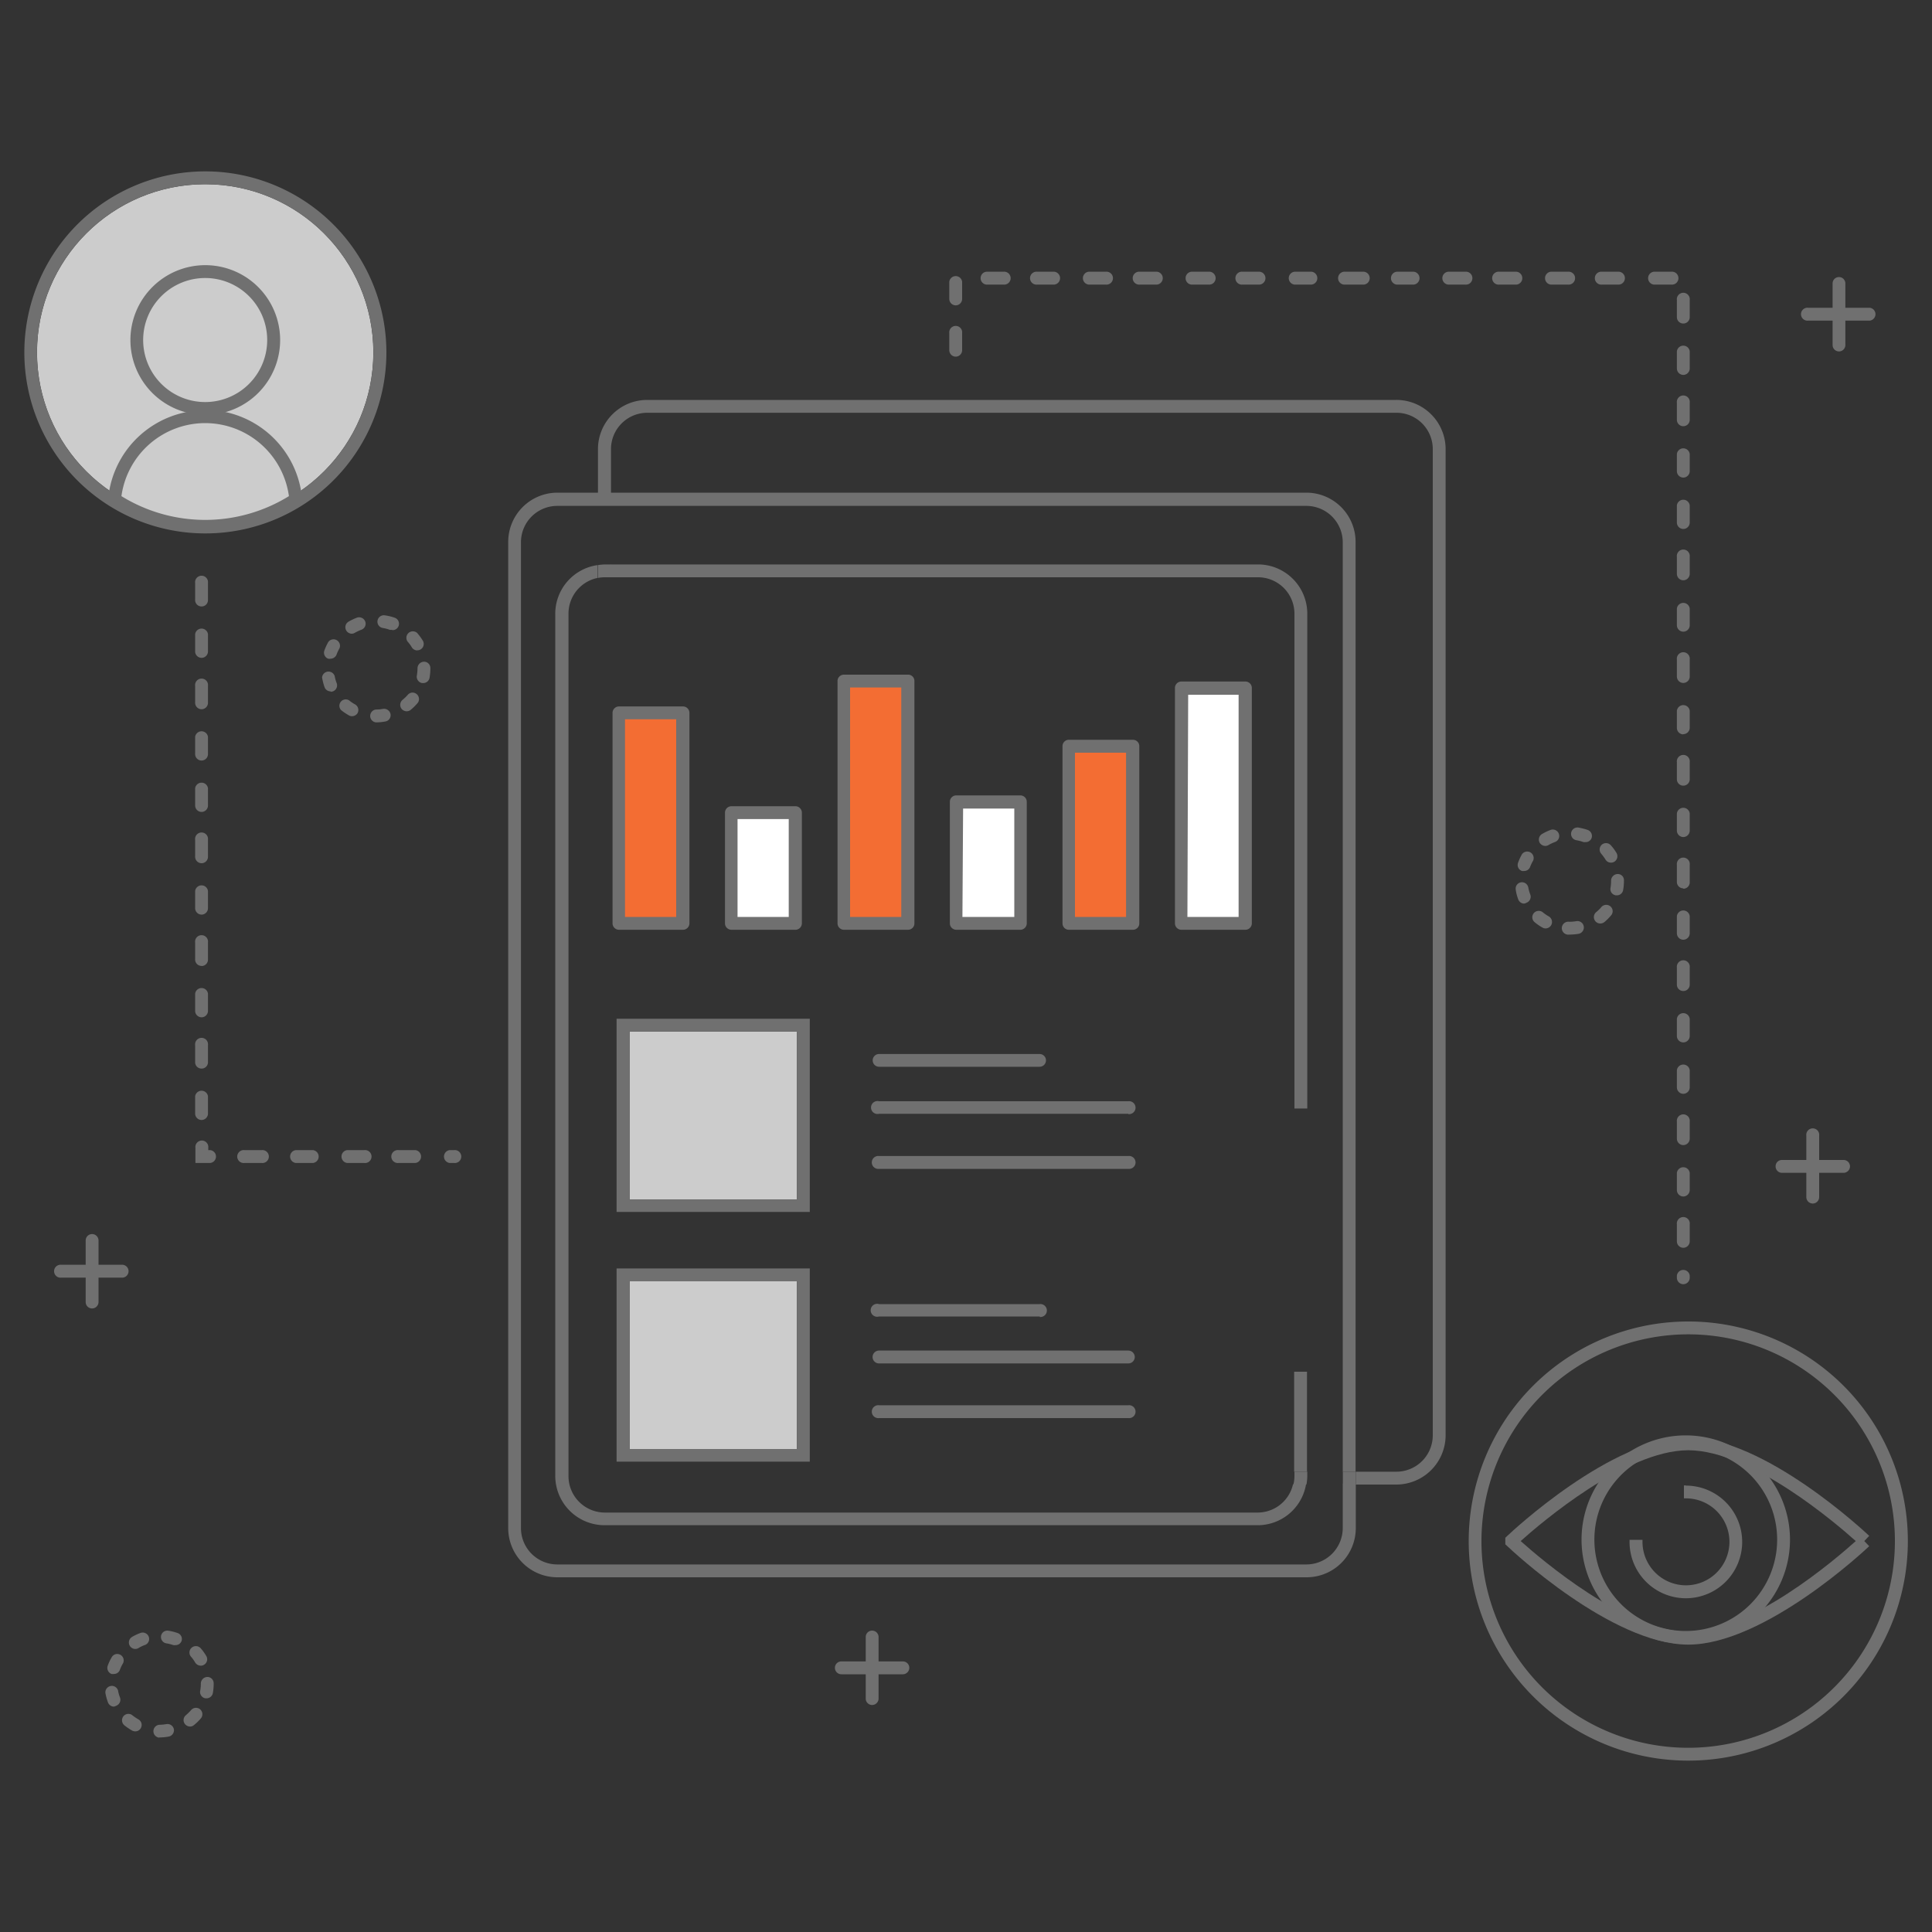 <svg xmlns="http://www.w3.org/2000/svg" viewBox="0 0 200 200"><rect x="0" y="0" width="200" height="200" fill="#333333" stroke="none"/><defs><style>.cls-1{fill:#ccc;}.cls-2{fill:#707070;}.cls-3{fill:#f36d33;}.cls-4{fill:#fff;}.cls-5{fill:none;}</style></defs><g id="Livello_1" data-name="Livello 1"><circle class="cls-1" cx="21.24" cy="36.48" r="17.41"/><path class="cls-2" d="M21.24,19.07A17.41,17.41,0,1,1,3.83,36.48,17.41,17.41,0,0,1,21.24,19.07m0-1.33A18.74,18.74,0,1,0,40,36.48,18.76,18.76,0,0,0,21.24,17.74Z"/><path class="cls-2" d="M21.24,43.8a8.76,8.76,0,0,1,8.67,7.56,16.51,16.51,0,0,1-17.34,0,8.76,8.76,0,0,1,8.67-7.56m0-1.33A10.09,10.09,0,0,0,11.17,52,17.84,17.84,0,0,0,31.3,52a10.09,10.09,0,0,0-10.06-9.57Z"/><path class="cls-2" d="M21.24,28.78a6.42,6.42,0,1,1-6.42,6.42,6.42,6.42,0,0,1,6.42-6.42m0-1.33A7.75,7.75,0,1,0,29,35.2a7.75,7.75,0,0,0-7.74-7.75Z"/><path class="cls-2" d="M174.51,149.92a9.46,9.46,0,1,1-9.46,9.46,9.46,9.46,0,0,1,9.46-9.46m0-1.33a10.79,10.79,0,1,0,10.79,10.79,10.8,10.8,0,0,0-10.79-10.79Z"/><path class="cls-2" d="M174.7,170.25c-7.87-.06-18.23-9.77-18.66-10.19l-.21-.19v-.68l.21-.2c.43-.41,10.79-10.13,18.65-10.18h.15c7.86.05,18.22,9.77,18.66,10.18l-.51.54.51.53c-.44.42-10.8,10.13-18.66,10.19Zm-17.28-10.72c2.11,1.89,10.84,9.35,17.28,9.39h.14c6.44,0,15.16-7.5,17.27-9.39-2.11-1.89-10.84-9.35-17.28-9.4h-.13C168.26,150.18,159.53,157.64,157.42,159.53Z"/><path class="cls-2" d="M174.53,153.77h-.21v1.34a1.33,1.33,0,0,1,.21,0,4.5,4.5,0,1,1-4.5,4.5c0-.07,0-.14,0-.21h-1.34c0,.07,0,.14,0,.21a5.83,5.83,0,1,0,5.83-5.82Z"/><path class="cls-2" d="M174.77,138.13a21.4,21.4,0,1,1-21.41,21.4,21.42,21.42,0,0,1,21.41-21.4m0-1.33a22.73,22.73,0,1,0,22.73,22.73,22.72,22.72,0,0,0-22.73-22.73Z"/><rect class="cls-3" x="64.07" y="73.79" width="6.63" height="21.79"/><path class="cls-2" d="M70.7,96.25H64.07a.67.67,0,0,1-.66-.66V73.8a.67.67,0,0,1,.66-.67H70.7a.67.67,0,0,1,.67.67V95.59A.67.67,0,0,1,70.7,96.25Zm-6-1.33H70V74.46h-5.3Z"/><rect class="cls-4" x="75.72" y="84.13" width="6.63" height="11.46"/><path class="cls-2" d="M82.35,96.25H75.72a.67.67,0,0,1-.67-.66V84.13a.67.67,0,0,1,.67-.67h6.63a.67.67,0,0,1,.66.67V95.59A.67.67,0,0,1,82.35,96.25Zm-6-1.33h5.3V84.79h-5.3Z"/><rect class="cls-3" x="87.36" y="70.5" width="6.63" height="25.09"/><path class="cls-2" d="M94,96.25H87.36a.67.67,0,0,1-.66-.66V70.5a.66.66,0,0,1,.66-.66H94a.65.65,0,0,1,.66.66V95.59A.66.66,0,0,1,94,96.25Zm-6-1.33h5.3V71.17H88Z"/><rect class="cls-4" x="99.01" y="83.03" width="6.63" height="12.56"/><path class="cls-2" d="M105.63,96.25H99a.67.67,0,0,1-.67-.66V83a.66.66,0,0,1,.67-.66h6.62a.66.66,0,0,1,.67.66V95.59A.67.67,0,0,1,105.63,96.25Zm-6-1.33H105V83.7h-5.3Z"/><rect class="cls-3" x="110.65" y="77.25" width="6.63" height="18.34"/><path class="cls-2" d="M117.28,96.25h-6.63a.66.66,0,0,1-.66-.66V77.25a.66.66,0,0,1,.66-.67h6.63a.66.66,0,0,1,.66.67V95.59A.66.66,0,0,1,117.28,96.25Zm-6-1.33h5.29v-17h-5.29Z"/><rect class="cls-4" x="122.3" y="71.22" width="6.63" height="24.37"/><path class="cls-2" d="M128.92,96.25H122.3a.67.67,0,0,1-.67-.66V71.22a.67.67,0,0,1,.67-.67h6.62a.67.67,0,0,1,.67.67V95.59A.67.67,0,0,1,128.92,96.25Zm-6-1.33h5.3v-23H123Z"/><rect class="cls-1" x="65.17" y="106.79" width="17.33" height="17.38"/><path class="cls-2" d="M82.5,106.79v17.38H65.17V106.79H82.5m1.33-1.33h-20v20h20v-20Z"/><path class="cls-2" d="M107.64,110.43H91a.66.66,0,1,1,0-1.32h16.62a.66.66,0,1,1,0,1.32Z"/><path class="cls-2" d="M116.8,115.3H91A.67.67,0,1,1,91,114H116.8a.67.67,0,1,1,0,1.33Z"/><path class="cls-2" d="M116.8,121H91a.67.67,0,1,1,0-1.33H116.8a.67.67,0,1,1,0,1.33Z"/><rect class="cls-1" x="65.17" y="132.64" width="17.33" height="17.38"/><path class="cls-2" d="M82.5,132.64V150H65.17V132.64H82.5m1.33-1.33h-20v20h20v-20Z"/><path class="cls-2" d="M107.64,136.28H91A.67.67,0,1,1,91,135h16.62a.67.67,0,1,1,0,1.33Z"/><path class="cls-2" d="M116.8,141.14H91a.66.66,0,0,1-.67-.66.67.67,0,0,1,.67-.67H116.8a.67.67,0,0,1,.67.67A.66.66,0,0,1,116.8,141.14Z"/><path class="cls-2" d="M116.8,146.8H91a.67.67,0,1,1,0-1.33H116.8a.67.67,0,1,1,0,1.33Z"/><path class="cls-2" d="M47,120.39h-.45a.67.67,0,0,1,0-1.33H47a.67.67,0,1,1,0,1.33Zm-4,0H41.26a.67.67,0,1,1,0-1.33H43a.67.67,0,0,1,0,1.33Zm-5.32,0H35.94a.67.67,0,0,1,0-1.33h1.77a.67.67,0,1,1,0,1.33Zm-5.31,0H30.62a.67.67,0,0,1,0-1.33H32.4a.67.67,0,0,1,0,1.33Zm-5.32,0H25.31a.67.67,0,1,1,0-1.33h1.77a.67.67,0,1,1,0,1.33Zm-5.31,0H20.23v-1.57a.67.67,0,1,1,1.33,0v.24h.21a.67.67,0,0,1,0,1.33Zm-.87-4.45a.67.67,0,0,1-.67-.67V113.5a.67.67,0,0,1,1.33,0v1.77A.67.67,0,0,1,20.9,115.94Zm0-5.32a.66.66,0,0,1-.67-.66v-1.77a.67.67,0,1,1,1.33,0V110A.66.66,0,0,1,20.9,110.62Zm0-5.31a.67.67,0,0,1-.67-.67v-1.77a.67.67,0,0,1,1.33,0v1.77A.67.67,0,0,1,20.9,105.31Zm0-5.32a.66.66,0,0,1-.67-.66V97.56a.67.67,0,1,1,1.33,0v1.77A.66.66,0,0,1,20.9,100Zm0-5.31a.67.67,0,0,1-.67-.67V92.24a.67.67,0,0,1,1.33,0V94A.67.67,0,0,1,20.9,94.68Zm0-5.32a.67.67,0,0,1-.67-.66V86.93a.67.67,0,1,1,1.33,0V88.7A.67.67,0,0,1,20.9,89.36Zm0-5.31a.67.67,0,0,1-.67-.67V81.61a.67.67,0,0,1,1.33,0v1.77A.67.67,0,0,1,20.9,84.05Zm0-5.32a.67.67,0,0,1-.67-.66V76.29a.67.67,0,0,1,1.33,0v1.78A.67.67,0,0,1,20.9,78.73Zm0-5.31a.67.67,0,0,1-.67-.67V71a.67.67,0,1,1,1.33,0v1.77A.67.67,0,0,1,20.9,73.42Zm0-5.32a.67.67,0,0,1-.67-.66V65.66a.67.67,0,0,1,1.33,0v1.78A.67.67,0,0,1,20.9,68.1Zm0-5.32a.66.66,0,0,1-.67-.66V60.35a.67.67,0,1,1,1.33,0v1.77A.66.66,0,0,1,20.9,62.78Z"/><path class="cls-2" d="M174.25,132.94a.67.67,0,0,1-.66-.66v-.23a.67.67,0,0,1,1.33,0v.23A.67.67,0,0,1,174.25,132.94Zm0-3.77a.67.67,0,0,1-.66-.66v-1.77a.67.67,0,1,1,1.33,0v1.77A.67.67,0,0,1,174.25,129.17Zm0-5.31a.67.67,0,0,1-.66-.67v-1.77a.67.67,0,0,1,1.33,0v1.77A.67.67,0,0,1,174.25,123.86Zm0-5.32a.67.67,0,0,1-.66-.66v-1.77a.67.67,0,1,1,1.33,0v1.77A.67.67,0,0,1,174.25,118.54Zm0-5.31a.67.67,0,0,1-.66-.67v-1.77a.67.67,0,0,1,1.33,0v1.77A.67.67,0,0,1,174.25,113.23Zm0-5.32a.67.67,0,0,1-.66-.66v-1.78a.67.67,0,0,1,1.33,0v1.78A.67.67,0,0,1,174.25,107.91Zm0-5.32a.66.66,0,0,1-.66-.66v-1.77a.67.67,0,1,1,1.33,0v1.77A.66.66,0,0,1,174.25,102.59Zm0-5.31a.67.67,0,0,1-.66-.66V94.84a.67.67,0,0,1,1.33,0v1.78A.67.67,0,0,1,174.25,97.28Zm0-5.32a.66.66,0,0,1-.66-.66V89.53a.67.67,0,1,1,1.33,0V91.3A.66.66,0,0,1,174.25,92Zm0-5.31a.67.67,0,0,1-.66-.67V84.21a.67.67,0,0,1,1.33,0V86A.67.67,0,0,1,174.25,86.65Zm0-5.32a.66.66,0,0,1-.66-.66V78.9a.67.67,0,1,1,1.33,0v1.77A.66.66,0,0,1,174.25,81.33Zm0-5.31a.67.67,0,0,1-.66-.67V73.58a.67.67,0,0,1,1.33,0v1.77A.67.67,0,0,1,174.25,76Zm0-5.32a.67.67,0,0,1-.66-.66V68.27a.67.67,0,1,1,1.33,0V70A.67.67,0,0,1,174.25,70.7Zm0-5.31a.67.67,0,0,1-.66-.67V63a.67.67,0,0,1,1.33,0v1.77A.67.67,0,0,1,174.25,65.39Zm0-5.32a.67.67,0,0,1-.66-.66V57.64a.67.67,0,1,1,1.33,0v1.77A.67.67,0,0,1,174.25,60.07Zm0-5.31a.67.67,0,0,1-.66-.67V52.32a.67.67,0,0,1,1.33,0v1.77A.67.67,0,0,1,174.25,54.76Zm0-5.32a.67.67,0,0,1-.66-.66V47a.67.67,0,0,1,1.33,0v1.78A.67.67,0,0,1,174.25,49.44Zm0-5.32a.66.66,0,0,1-.66-.66V41.69a.67.67,0,1,1,1.33,0v1.77A.66.66,0,0,1,174.25,44.12Zm0-5.31a.67.67,0,0,1-.66-.67V36.37a.67.67,0,0,1,1.33,0v1.77A.67.67,0,0,1,174.25,38.81ZM98.93,36.92a.67.67,0,0,1-.66-.66V34.49a.67.67,0,1,1,1.33,0v1.77A.67.67,0,0,1,98.93,36.92Zm75.32-3.43a.66.66,0,0,1-.66-.66V31.06a.67.67,0,1,1,1.33,0v1.77A.66.66,0,0,1,174.25,33.49ZM98.93,31.61a.67.67,0,0,1-.66-.67V29.17a.67.67,0,0,1,1.33,0v1.77A.67.67,0,0,1,98.93,31.61Zm74-2.15H171.2a.67.67,0,0,1,0-1.33H173a.67.67,0,1,1,0,1.33Zm-5.31,0h-1.77a.67.67,0,1,1,0-1.33h1.77a.67.67,0,0,1,0,1.33Zm-5.32,0h-1.77a.67.67,0,0,1,0-1.33h1.77a.67.67,0,1,1,0,1.33Zm-5.31,0h-1.77a.67.67,0,1,1,0-1.33H157a.67.67,0,0,1,0,1.33Zm-5.32,0h-1.77a.67.67,0,0,1,0-1.33h1.77a.67.67,0,1,1,0,1.33Zm-5.31,0h-1.78a.67.67,0,0,1,0-1.33h1.78a.67.67,0,0,1,0,1.33Zm-5.32,0h-1.77a.67.67,0,1,1,0-1.33h1.77a.67.67,0,1,1,0,1.33Zm-5.31,0H134a.67.67,0,0,1,0-1.33h1.78a.67.67,0,0,1,0,1.33Zm-5.32,0h-1.77a.67.67,0,1,1,0-1.33h1.77a.67.67,0,0,1,0,1.33Zm-5.32,0h-1.77a.67.67,0,0,1,0-1.33h1.77a.67.67,0,1,1,0,1.33Zm-5.31,0h-1.77a.67.67,0,1,1,0-1.33h1.77a.67.67,0,0,1,0,1.33Zm-5.32,0h-1.77a.67.67,0,0,1,0-1.33h1.77a.67.67,0,1,1,0,1.33Zm-5.31,0h-1.77a.67.67,0,1,1,0-1.33h1.77a.67.67,0,0,1,0,1.33Zm-5.32,0H102.1a.67.67,0,0,1,0-1.33h1.77a.67.67,0,1,1,0,1.33Z"/><path class="cls-2" d="M16.47,179.88a.67.67,0,0,1,0-1.33,4.76,4.76,0,0,0,.75-.07A.68.68,0,0,1,18,179a.67.67,0,0,1-.54.77,5.31,5.31,0,0,1-1,.09ZM14,179.23a.72.72,0,0,1-.32-.08,6.41,6.41,0,0,1-.81-.55.68.68,0,0,1-.09-.94.66.66,0,0,1,.93-.09,5.19,5.19,0,0,0,.62.42.66.66,0,0,1,.25.9A.65.65,0,0,1,14,179.23Zm5.67-.5a.69.69,0,0,1-.51-.24.66.66,0,0,1,.09-.94,5.21,5.21,0,0,0,.53-.52.67.67,0,0,1,.94-.08.67.67,0,0,1,.07.94,5,5,0,0,1-.7.68A.61.61,0,0,1,19.66,178.73Zm-7.87-2.06a.67.67,0,0,1-.62-.43,5.39,5.39,0,0,1-.27-1,.67.67,0,0,1,1.31-.24,3.49,3.49,0,0,0,.2.72.67.67,0,0,1-.39.86A1,1,0,0,1,11.79,176.67Zm9.58-.86h-.12a.67.67,0,0,1-.54-.77,3.81,3.81,0,0,0,.07-.75.69.69,0,0,1,.66-.69.65.65,0,0,1,.67.64v.05a5.33,5.33,0,0,1-.09,1A.67.67,0,0,1,21.37,175.81Zm-9.6-2.52a.85.85,0,0,1-.23,0,.67.67,0,0,1-.4-.85,4.83,4.83,0,0,1,.42-.89.65.65,0,0,1,.9-.24.66.66,0,0,1,.25.9,3.81,3.81,0,0,0-.32.68A.66.66,0,0,1,11.77,173.29Zm9-.86a.69.69,0,0,1-.57-.32,3.64,3.64,0,0,0-.43-.6.66.66,0,0,1,.06-.94.67.67,0,0,1,.94.06,5.46,5.46,0,0,1,.57.79.66.66,0,0,1-.22.91A.64.64,0,0,1,20.74,172.43ZM14,170.7a.67.67,0,0,1-.34-1.24,5.15,5.15,0,0,1,.89-.42.67.67,0,0,1,.85.4.66.66,0,0,1-.4.85,3.43,3.43,0,0,0-.67.32A.68.68,0,0,1,14,170.7Zm4.16-.4a.6.6,0,0,1-.22,0,4.21,4.21,0,0,0-.72-.18.67.67,0,0,1-.55-.76.66.66,0,0,1,.76-.55,5.29,5.29,0,0,1,.95.24.65.65,0,0,1,.41.84A.66.66,0,0,1,18.11,170.3Z"/><path class="cls-2" d="M38.91,74.78a.67.67,0,0,1,0-1.33,3.81,3.81,0,0,0,.75-.07.69.69,0,0,1,.77.55.66.66,0,0,1-.55.76,5.23,5.23,0,0,1-1,.09Zm-2.48-.64a.62.62,0,0,1-.32-.09,5.76,5.76,0,0,1-.81-.55.66.66,0,0,1,.84-1,3.75,3.75,0,0,0,.62.42.67.67,0,0,1,.25.91A.68.68,0,0,1,36.43,74.14Zm5.67-.51a.69.69,0,0,1-.52-.24.68.68,0,0,1,.09-.94,4.42,4.42,0,0,0,.54-.52.65.65,0,0,1,.93-.07.66.66,0,0,1,.08.93,5.7,5.7,0,0,1-.7.69A.66.66,0,0,1,42.1,73.63Zm-7.88-2.06a.66.66,0,0,1-.62-.43,6.37,6.37,0,0,1-.26-1A.67.67,0,0,1,34.65,70a3.58,3.58,0,0,0,.2.71.66.66,0,0,1-.63.9Zm9.59-.86h-.12a.67.67,0,0,1-.54-.77,4.53,4.53,0,0,0,.07-.74.69.69,0,0,1,.66-.7.65.65,0,0,1,.67.64v.06a5.23,5.23,0,0,1-.09,1A.66.66,0,0,1,43.81,70.71ZM34.2,68.19a.57.57,0,0,1-.22,0,.66.66,0,0,1-.4-.85,5.53,5.53,0,0,1,.41-.89.67.67,0,0,1,1.15.67,4.07,4.07,0,0,0-.31.67A.68.68,0,0,1,34.2,68.19Zm9-.86a.67.67,0,0,1-.57-.32,3.55,3.55,0,0,0-.44-.6.67.67,0,0,1,1-.88,6.15,6.15,0,0,1,.58.79.66.66,0,0,1-.57,1Zm-6.8-1.73a.67.67,0,0,1-.33-1.24,5.91,5.91,0,0,1,.88-.42.68.68,0,0,1,.86.4.66.66,0,0,1-.4.85,4.66,4.66,0,0,0-.68.32A.63.63,0,0,1,36.38,65.6Zm4.17-.4a.83.83,0,0,1-.22,0,3.64,3.64,0,0,0-.72-.19.66.66,0,0,1,.21-1.31,5.29,5.29,0,0,1,1,.24.66.66,0,0,1-.22,1.29Z"/><path class="cls-2" d="M162.43,96.75a.67.67,0,1,1,0-1.33,4.65,4.65,0,0,0,.75-.06.66.66,0,0,1,.77.54.67.67,0,0,1-.54.77,6.35,6.35,0,0,1-1,.08ZM160,96.11a.66.66,0,0,1-.33-.09,5.41,5.41,0,0,1-.8-.55.66.66,0,0,1-.1-.93.67.67,0,0,1,.94-.1,4.14,4.14,0,0,0,.61.42.67.67,0,0,1,.26.91A.69.69,0,0,1,160,96.11Zm5.66-.51a.65.65,0,0,1-.51-.24.67.67,0,0,1,.09-.94,3.72,3.72,0,0,0,.53-.52.67.67,0,0,1,.94-.07.65.65,0,0,1,.07.93,5.62,5.62,0,0,1-.69.69A.7.7,0,0,1,165.61,95.6Zm-7.87-2.06a.66.66,0,0,1-.62-.43,4.62,4.62,0,0,1-.26-1,.66.66,0,0,1,.53-.77.67.67,0,0,1,.77.54,4.41,4.41,0,0,0,.2.71.66.66,0,0,1-.39.86A.59.59,0,0,1,157.74,93.54Zm9.58-.86h-.12a.65.65,0,0,1-.53-.77,4.52,4.52,0,0,0,.06-.74.69.69,0,0,1,.67-.69.63.63,0,0,1,.66.63v.06a5.33,5.33,0,0,1-.09,1A.65.65,0,0,1,167.32,92.68Zm-9.6-2.52a.62.62,0,0,1-.23,0,.66.66,0,0,1-.39-.85,5.53,5.53,0,0,1,.41-.89.67.67,0,0,1,1.15.67,4.12,4.12,0,0,0-.32.67A.65.65,0,0,1,157.72,90.16Zm9-.86a.65.65,0,0,1-.57-.32,5.13,5.13,0,0,0-.44-.6.67.67,0,0,1,.06-.94.67.67,0,0,1,.94.07,5,5,0,0,1,.58.79.67.67,0,0,1-.23.91A.72.72,0,0,1,166.7,89.3Zm-6.8-1.73a.68.68,0,0,1-.58-.33.67.67,0,0,1,.25-.91,5.91,5.91,0,0,1,.88-.42.67.67,0,0,1,.85.4.66.66,0,0,1-.39.85,4.66,4.66,0,0,0-.68.32A.66.66,0,0,1,159.9,87.57Zm4.17-.4a.78.78,0,0,1-.22,0,4.61,4.61,0,0,0-.73-.19.66.66,0,1,1,.22-1.31,7.19,7.19,0,0,1,.94.24.67.67,0,0,1,.41.85A.65.65,0,0,1,164.07,87.17Z"/><path class="cls-2" d="M90.28,176.5a.66.66,0,0,1-.66-.66v-6.37a.66.66,0,0,1,.66-.67.67.67,0,0,1,.67.67v6.37A.67.67,0,0,1,90.28,176.5Z"/><path class="cls-2" d="M93.47,173.32H87.1a.67.67,0,0,1-.67-.67.66.66,0,0,1,.67-.66h6.37a.66.66,0,0,1,.66.66A.67.67,0,0,1,93.47,173.32Z"/><path class="cls-2" d="M9.53,135.45a.66.66,0,0,1-.66-.67v-6.37a.66.66,0,0,1,.66-.66.67.67,0,0,1,.67.66v6.37A.67.67,0,0,1,9.53,135.45Z"/><path class="cls-2" d="M12.72,132.26H6.35a.67.67,0,1,1,0-1.33h6.37a.67.67,0,0,1,0,1.33Z"/><path class="cls-2" d="M187.66,124.59a.67.67,0,0,1-.67-.66v-6.37a.67.67,0,1,1,1.33,0v6.37A.67.67,0,0,1,187.66,124.59Z"/><path class="cls-2" d="M190.84,121.41h-6.37a.66.66,0,0,1-.66-.67.65.65,0,0,1,.66-.66h6.37a.66.66,0,0,1,.67.66A.67.67,0,0,1,190.84,121.41Z"/><path class="cls-2" d="M190.37,36.38a.66.66,0,0,1-.66-.67V29.34a.66.66,0,1,1,1.32,0v6.37A.66.66,0,0,1,190.37,36.38Z"/><path class="cls-2" d="M193.56,33.19h-6.37a.67.67,0,1,1,0-1.33h6.37a.67.67,0,0,1,0,1.33Z"/><path class="cls-5" d="M130.2,59.76h-67v88.82A3.77,3.77,0,0,0,67,152.35h67V142h-3.82V114.75H134V63.52A3.77,3.77,0,0,0,130.2,59.76Z"/><path class="cls-5" d="M61.89,148.58V59.83a3.77,3.77,0,0,0-3,3.69v89.3a3.77,3.77,0,0,0,3.77,3.76H130.2a3.76,3.76,0,0,0,3.66-2.9H67A5.11,5.11,0,0,1,61.89,148.58Z"/><rect class="cls-2" x="139.01" y="152.35" width="1.33" height="1.33"/><rect class="cls-2" x="133.97" y="142" width="1.33" height="10.35"/><path class="cls-2" d="M130.2,156.58H62.62a3.77,3.77,0,0,1-3.77-3.76V63.52a3.77,3.77,0,0,1,3-3.69V58.5a5.09,5.09,0,0,0-4.37,5v89.3a5.11,5.11,0,0,0,5.1,5.09H130.2a5.08,5.08,0,0,0,5-4.23h-1.35A3.76,3.76,0,0,1,130.2,156.58Z"/><path class="cls-2" d="M130.2,58.43h-67v1.33h67A3.77,3.77,0,0,1,134,63.52v51.23h1.33V63.52A5.1,5.1,0,0,0,130.2,58.43Z"/><path class="cls-2" d="M134,152.82a3.56,3.56,0,0,1-.11.86h1.35a4.92,4.92,0,0,0,.09-.86v-.47H134Z"/><path class="cls-2" d="M62.62,59.76h.6V58.43h-.6a5.82,5.82,0,0,0-.73.07v1.33A3.54,3.54,0,0,1,62.62,59.76Z"/><path class="cls-2" d="M144.54,41.4H67a5.1,5.1,0,0,0-5.1,5.09V51h-4.2a5.1,5.1,0,0,0-5.09,5.09v102.1a5.09,5.09,0,0,0,5.09,5.09h77.56a5.09,5.09,0,0,0,5.09-5.09v-4.55H139v4.55a3.77,3.77,0,0,1-3.76,3.76H57.69a3.76,3.76,0,0,1-3.76-3.76V56.13a3.76,3.76,0,0,1,3.76-3.76h77.56A3.77,3.77,0,0,1,139,56.13v96.22h1.33V56.13A5.1,5.1,0,0,0,135.25,51h-72V46.49A3.76,3.76,0,0,1,67,42.73h77.55a3.76,3.76,0,0,1,3.77,3.76V148.58a3.77,3.77,0,0,1-3.77,3.77h-4.2v1.33h4.2a5.11,5.11,0,0,0,5.1-5.1V46.49A5.1,5.1,0,0,0,144.54,41.4Z"/></g></svg>